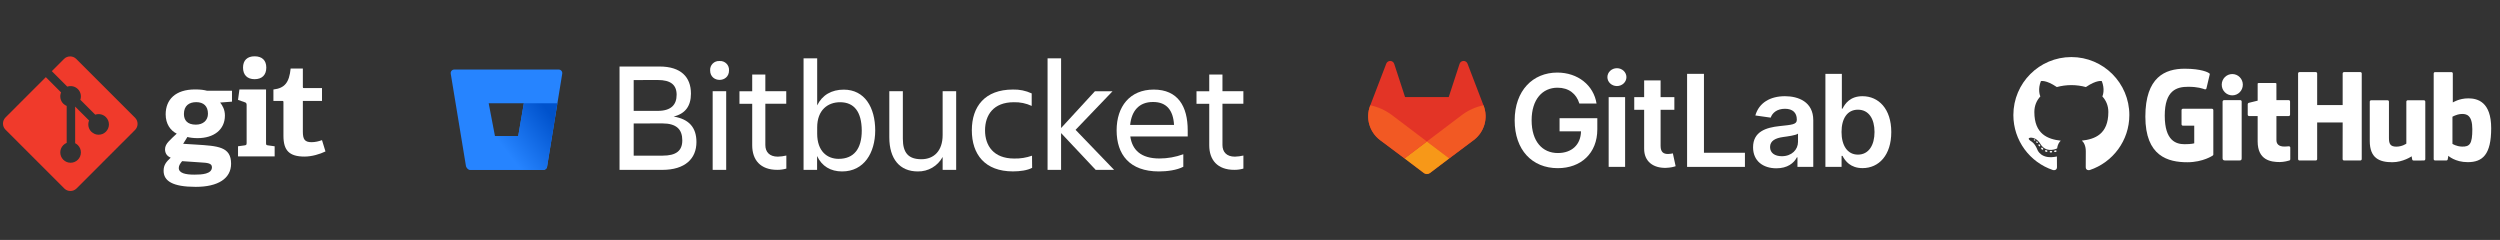 <?xml version="1.0" encoding="UTF-8" standalone="no"?><!DOCTYPE svg PUBLIC "-//W3C//DTD SVG 1.1//EN" "http://www.w3.org/Graphics/SVG/1.1/DTD/svg11.dtd"><svg width="100%" height="100%" viewBox="0 0 3480 334" version="1.1" xmlns="http://www.w3.org/2000/svg" xmlns:xlink="http://www.w3.org/1999/xlink" xml:space="preserve" xmlns:serif="http://www.serif.com/" style="fill-rule:evenodd;clip-rule:evenodd;stroke-linejoin:round;stroke-miterlimit:2;"><rect x="0" y="0" width="3480" height="334" fill="#333333" stroke="none"/><g><g id="_1" serif:id="1"><g id="group-R5-9"><g id="surface1"><g id="surface1-6"><path id="path1-57" d="M3079.05,151.372l-40.453,-0c-1.045,-0 -1.89,0.845 -1.89,1.889l-0,19.778c-0,1.044 0.845,1.895 1.89,1.895l15.783,0l0,24.576c0,0 -3.545,1.206 -13.34,1.206c-11.559,0 -27.708,-4.224 -27.708,-39.727c-0,-35.514 16.817,-40.187 32.6,-40.187c13.664,-0 19.548,2.407 23.292,3.566c1.18,0.36 2.266,-0.815 2.266,-1.859l4.516,-19.109c-0,-0.491 -0.167,-1.076 -0.721,-1.473c-1.524,-1.091 -10.802,-6.281 -34.245,-6.281c-27.009,0 -54.712,11.492 -54.712,66.726c0,55.24 31.718,63.468 58.445,63.468c22.133,0 35.556,-9.455 35.556,-9.455c0.554,-0.308 0.611,-1.081 0.611,-1.436l-0,-61.688c-0,-1.044 -0.846,-1.889 -1.89,-1.889" style="fill:#fff;fill-rule:nonzero;"/><path id="path2-34" d="M3287.53,102.267c-0,-1.055 -0.836,-1.906 -1.875,-1.906l-22.779,0c-1.045,0 -1.885,0.851 -1.885,1.906c-0,0.005 0.005,44.019 0.005,44.019l-35.509,0l0,-44.019c0,-1.055 -0.835,-1.906 -1.879,-1.906l-22.775,0c-1.039,0 -1.885,0.851 -1.885,1.906l0,119.193c0,1.054 0.846,1.905 1.885,1.905l22.775,0c1.044,0 1.879,-0.851 1.879,-1.905l0,-50.984l35.509,-0c0,-0 -0.063,50.978 -0.063,50.984c0,1.054 0.841,1.905 1.885,1.905l22.832,0c1.044,0 1.88,-0.851 1.88,-1.905l-0,-119.193Z" style="fill:#fff;fill-rule:nonzero;"/><path id="path3-30" d="M3122.02,117.904c-0,-8.202 -6.574,-14.828 -14.687,-14.828c-8.109,0 -14.687,6.626 -14.687,14.828c-0,8.197 6.578,14.844 14.687,14.844c8.113,-0 14.687,-6.647 14.687,-14.844" style="fill:#fff;fill-rule:nonzero;"/><path id="path4-48" d="M3120.4,220.306l0,-79.011c0,-1.044 -0.84,-1.895 -1.885,-1.895l-22.706,-0c-1.039,-0 -1.974,1.07 -1.974,2.114l0,78.828c0,2.319 1.446,3.008 3.316,3.008l20.456,-0c2.245,-0 2.793,-1.102 2.793,-3.044Z" style="fill:#fff;fill-rule:nonzero;"/><path id="path5-7" d="M3374.11,139.577l-22.603,0c-1.039,0 -1.884,0.856 -1.884,1.906l-0,58.445c-0,-0 -5.744,4.203 -13.894,4.203c-8.15,-0 -10.312,-3.702 -10.312,-11.68l0,-50.968c0,-1.05 -0.84,-1.906 -1.879,-1.906l-22.942,0c-1.033,0 -1.884,0.856 -1.884,1.906l-0,54.827c-0,23.703 13.214,29.504 31.384,29.504c14.911,0 26.935,-8.239 26.935,-8.239c0,0 0.569,4.339 0.83,4.856c0.256,0.511 0.935,1.034 1.666,1.034l14.593,-0.068c1.034,-0 1.88,-0.857 1.88,-1.901l-0.006,-80.013c0,-1.05 -0.845,-1.906 -1.884,-1.906" style="fill:#fff;fill-rule:nonzero;"/><path id="path6-5" d="M3426.97,204.058c-7.842,-0.24 -13.157,-3.801 -13.157,-3.801l0,-37.744c0,0 5.242,-3.216 11.68,-3.79c8.139,-0.731 15.987,1.728 15.987,21.145c-0,20.478 -3.54,24.519 -14.51,24.19m8.918,-67.159c-12.839,-0 -21.574,5.727 -21.574,5.727l0,-40.359c0,-1.055 -0.84,-1.901 -1.879,-1.901l-22.843,0c-1.039,0 -1.879,0.846 -1.879,1.901l-0,119.193c-0,1.054 0.84,1.905 1.879,1.905l15.852,0c0.715,0 1.253,-0.365 1.655,-1.012c0.391,-0.638 0.96,-5.493 0.96,-5.493c0,-0 9.341,8.85 27.025,8.85c20.759,-0 32.663,-10.531 32.663,-47.267c0,-36.741 -19.015,-41.544 -31.859,-41.544" style="fill:#fff;fill-rule:nonzero;"/><path id="path7-9" d="M3185.87,139.389l-17.089,-0c0,-0 -0.021,-22.571 -0.021,-22.576c0,-0.856 -0.443,-1.285 -1.43,-1.285l-23.286,0c-0.904,0 -1.389,0.403 -1.389,1.275l-0,23.322c-0,0 -11.669,2.82 -12.458,3.044c-0.788,0.23 -1.363,0.955 -1.363,1.817l0,14.661c0,1.055 0.841,1.906 1.88,1.906l11.941,-0l-0,35.263c-0,26.194 18.373,28.763 30.768,28.763c5.665,0 12.442,-1.817 13.564,-2.229c0.674,-0.251 1.071,-0.95 1.071,-1.708l0.015,-16.128c0,-1.049 -0.887,-1.9 -1.885,-1.9c-0.997,-0 -3.545,0.402 -6.166,0.402c-8.395,-0 -11.241,-3.9 -11.241,-8.954l0,-33.509l17.089,-0c1.044,-0 1.885,-0.851 1.885,-1.906l-0,-18.363c-0,-1.049 -0.841,-1.895 -1.885,-1.895" style="fill:#fff;fill-rule:nonzero;"/></g><g id="surface1-3"><path id="path1-3" d="M2883.32,79.43c-44.573,0 -80.714,36.135 -80.714,80.713c0,35.66 23.13,65.917 55.198,76.589c4.036,0.746 5.513,-1.749 5.513,-3.879c0,-1.927 -0.073,-8.286 -0.109,-15.032c-22.456,4.887 -27.192,-9.523 -27.192,-9.523c-3.67,-9.325 -8.964,-11.811 -8.964,-11.811c-7.32,-5.007 0.553,-4.902 0.553,-4.902c8.108,0.569 12.374,8.317 12.374,8.317c7.2,12.338 18.885,8.771 23.49,6.709c0.726,-5.216 2.814,-8.776 5.122,-10.792c-17.93,-2.041 -36.773,-8.964 -36.773,-39.889c0,-8.813 3.154,-16.013 8.318,-21.668c-0.841,-2.031 -3.603,-10.244 0.783,-21.359c-0,-0 6.777,-2.167 22.2,8.275c6.438,-1.791 13.345,-2.684 20.201,-2.72c6.86,0.036 13.773,0.929 20.221,2.72c15.407,-10.442 22.174,-8.275 22.174,-8.275c4.396,11.115 1.629,19.328 0.794,21.359c5.174,5.655 8.306,12.855 8.306,21.668c0,31.003 -18.884,37.827 -36.855,39.821c2.892,2.506 5.471,7.419 5.471,14.948c0,10.803 -0.089,19.496 -0.089,22.154c0,2.145 1.452,4.662 5.54,3.874c32.058,-10.688 55.156,-40.934 55.156,-76.584c-0,-44.578 -36.141,-80.713 -80.718,-80.713" style="fill:#fff;"/><path id="path2-38" d="M2833.17,195.318c-0.178,0.402 -0.81,0.522 -1.384,0.245c-0.585,-0.261 -0.914,-0.809 -0.721,-1.211c0.173,-0.412 0.805,-0.527 1.389,-0.251c0.585,0.261 0.919,0.815 0.716,1.217" style="fill:#fff;fill-rule:nonzero;"/><path id="path3-5" d="M2836.45,198.967c-0.387,0.356 -1.144,0.189 -1.65,-0.375c-0.528,-0.564 -0.627,-1.316 -0.235,-1.676c0.396,-0.361 1.122,-0.194 1.655,0.37c0.527,0.569 0.632,1.316 0.23,1.681" style="fill:#fff;fill-rule:nonzero;"/><path id="path4-89" d="M2839.62,203.614c-0.496,0.345 -1.305,0.021 -1.807,-0.694c-0.49,-0.721 -0.49,-1.582 0.016,-1.927c0.501,-0.344 1.295,-0.031 1.801,0.679c0.496,0.731 0.496,1.587 -0.01,1.942" style="fill:#fff;fill-rule:nonzero;"/><path id="path5-60" d="M2843.98,208.104c-0.444,0.486 -1.384,0.355 -2.073,-0.308c-0.705,-0.652 -0.903,-1.576 -0.459,-2.062c0.449,-0.491 1.394,-0.35 2.088,0.308c0.705,0.648 0.914,1.582 0.444,2.062" style="fill:#fff;fill-rule:nonzero;"/><path id="path6-4" d="M2850,210.71c-0.198,0.637 -1.101,0.919 -2.015,0.653c-0.914,-0.277 -1.509,-1.018 -1.326,-1.655c0.188,-0.637 1.101,-0.935 2.02,-0.647c0.914,0.276 1.509,1.007 1.321,1.649" style="fill:#fff;fill-rule:nonzero;"/><path id="path7-23" d="M2856.61,211.196c0.026,0.668 -0.752,1.216 -1.712,1.232c-0.961,0.021 -1.744,-0.522 -1.755,-1.175c0,-0.673 0.757,-1.216 1.723,-1.237c0.961,-0.016 1.744,0.522 1.744,1.18" style="fill:#fff;fill-rule:nonzero;"/><path id="path8-3" d="M2862.76,210.151c0.115,0.648 -0.554,1.316 -1.509,1.494c-0.935,0.172 -1.801,-0.23 -1.921,-0.872c-0.115,-0.669 0.558,-1.337 1.498,-1.509c0.955,-0.162 1.806,0.224 1.932,0.887" style="fill:#fff;fill-rule:nonzero;"/></g></g></g></g><g id="_11" serif:id="1"><path id="path1-52" d="M918.223,92.597c29.342,-0 43.572,14.462 43.572,37.673c-0,17.418 -7.892,28.017 -24.093,31.973c21.252,3.509 31.75,15.108 31.75,35.455c-0,23.005 -15.549,38.778 -47.718,38.778l-59.341,0l0,-143.88l55.83,0l0,0.001Zm-36.133,18.841l-0,42.898l33.489,-0c18.622,-0 26.283,-8.539 26.283,-22.394c-0,-13.869 -8.308,-20.581 -26.283,-20.581l-33.489,0.077Zm-0,60.432l-0,44.79l40.294,-0c18.831,-0 27.371,-6.793 27.371,-21.24c0,-15.332 -8.115,-23.639 -27.8,-23.639l-39.865,0.089Z" style="fill:#fff;fill-rule:nonzero;"/><path id="path2-387" d="M1001.66,84.936c7.465,-0.531 13.672,5.677 13.141,13.141c0,17.508 -26.283,17.508 -26.283,0c-0.53,-7.464 5.677,-13.672 13.142,-13.141Zm-9.628,42.056l18.832,0l-0,109.484l-18.832,0l-0,-109.484Z" style="fill:#fff;fill-rule:nonzero;"/><path id="path3-80" d="M1082.78,218.06c3.978,-0.117 7.943,-0.634 11.818,-1.543l0,18.171c-4.12,1.178 -8.397,1.762 -12.687,1.736c-23.446,-0 -34.836,-13.79 -34.836,-34.164l0,-57.775l-17.743,0l0,-17.418l17.743,0l0,-23.313l18.288,0l-0,23.211l29.106,0l-0,17.418l-29.106,0l-0,57.477c-0,9.63 5.699,16.2 17.417,16.2Z" style="fill:#fff;fill-rule:nonzero;"/><path id="path4-45" d="M1172.22,238.639c-15.965,-0 -28.237,-7.22 -34.836,-21.45l-0,19.26l-18.828,-0l-0,-155.246l18.961,0l-0,65.472c7.01,-14.462 20.151,-21.901 36.999,-21.901c29.106,0 43.79,24.727 43.79,56.932c-0.09,30.885 -15.421,56.933 -46.086,56.933l-0,-0Zm-2.85,-96.343c-16.924,-0 -31.853,10.719 -31.853,35.031l-0,8.759c-0,24.312 13.788,35.031 29.859,35.031c21.253,0 32.192,-14.011 32.192,-39.41c-0.196,-26.283 -10.693,-39.411 -30.198,-39.411Z" style="fill:#fff;fill-rule:nonzero;"/><path id="path5-71" d="M1237.92,126.965l18.845,-0l-0,66.211c-0,19.711 7.879,28.46 25.828,28.46c17.418,0 29.561,-11.586 29.561,-33.708l-0,-60.963l18.831,-0l0,109.484l-18.831,0l-0,-17.962c-6.841,12.66 -20.192,20.45 -34.591,20.152c-25.178,0 -39.643,-17.418 -39.643,-47.523l0,-64.151Z" style="fill:#fff;fill-rule:nonzero;"/><path id="path6-0" d="M1436.74,233.613c-6.569,3.511 -16.651,4.976 -26.724,4.976c-38.97,0 -57.23,-23.641 -57.23,-57.23c-0,-33.074 18.158,-56.712 57.23,-56.712c8.995,-0.259 17.939,1.578 26.104,5.377l-0,17.418c-7.777,-3.629 -16.307,-5.391 -24.883,-5.145c-28.472,-0 -40.061,17.935 -40.061,39.192c-0,21.239 11.821,39.189 40.512,39.189c8.464,0.219 16.887,-1.115 24.883,-3.939l0.169,16.874Z" style="fill:#fff;fill-rule:nonzero;"/><path id="path7-60" d="M1458.21,236.449l-0,-155.245l18.828,-0l-0,97.043l47.085,-51.229l24.531,0l-51.474,53.717l53.64,55.714l-25.623,0l-48.183,-51.228l0,51.228l-18.804,0l-0,0Z" style="fill:#fff;fill-rule:nonzero;"/><path id="path8-33" d="M1613.24,238.639c-40.964,-0 -58.903,-23.639 -58.903,-57.231c0,-33.074 18.39,-56.713 51.684,-56.713c33.711,0 47.277,23.447 47.277,56.713l0,8.527l-79.92,-0c2.631,18.626 14.667,30.665 40.499,30.665c11.363,0 22.627,-1.997 33.293,-5.899l0,17.418c-8.981,4.772 -22.759,6.52 -33.93,6.52Zm-40.071,-64.695l61.092,-0c-1.102,-20.362 -10.302,-31.974 -29.106,-31.974c-19.96,-0.102 -30.016,12.808 -31.986,31.844l-0,0.13Z" style="fill:#fff;fill-rule:nonzero;"/><path id="path9-5" d="M1718.99,218.06c3.978,-0.117 7.933,-0.634 11.821,-1.543l0,18.171c-4.133,1.178 -8.41,1.762 -12.7,1.736c-23.433,-0 -34.836,-13.79 -34.836,-34.164l0,-57.775l-17.743,0l0,-17.418l17.743,0l0,-23.313l18.39,0l0,23.211l29.12,0l-0,17.418l-29.12,0l0,57.477c0.024,9.63 5.677,16.2 17.325,16.2Z" style="fill:#fff;fill-rule:nonzero;"/><path id="path10-02" d="M632.402,96.78c-3.099,-0.036 -5.471,2.724 -4.977,5.77l21.125,128.249c0.544,3.238 3.33,5.624 6.621,5.65l101.347,0c2.461,0.027 4.574,-1.748 4.976,-4.187l21.123,-129.689c0.491,-3.046 -1.88,-5.806 -4.976,-5.766l-145.239,-0.027l-0,0Zm88.954,92.69l-32.347,-0l-8.762,-45.761l48.949,-0l-7.84,45.761Z" style="fill:#2684ff;fill-rule:nonzero;"/><g><clipPath id="_clip1"><path d="M775.902,143.709l-46.707,-0l-7.839,45.761l-32.348,-0l-38.193,45.333c1.208,1.049 2.747,1.633 4.356,1.646l101.372,0c2.463,0.027 4.573,-1.748 4.977,-4.187l14.382,-88.553Z"/></clipPath><g clip-path="url(#_clip1)"><path d="M775.902,143.709l-46.707,-0l-7.839,45.761l-32.348,-0l-38.193,45.333c1.208,1.049 2.747,1.633 4.356,1.646l101.372,0c2.463,0.027 4.573,-1.748 4.977,-4.187l14.382,-88.553Z" style="fill:url(#_Linear2);fill-rule:nonzero;"/></g></g></g><g id="group-R5-91" serif:id="group-R5-9"><path id="path2-09" d="M2198.48,144.15l23.906,-0c-3.984,-25.424 -25.993,-43.131 -54.642,-43.131c-33.898,-0 -59.321,24.917 -59.321,66.657c-0,40.982 24.284,66.406 60.017,66.406c32.064,0 55.021,-20.618 55.021,-54.009l0,-15.559l-52.555,-0l0,18.341l29.851,0c-0.379,18.466 -12.712,30.167 -32.19,30.167c-21.693,-0 -36.555,-16.254 -36.555,-45.599c0,-29.154 15.115,-45.345 36.049,-45.345c15.62,0 26.246,8.348 30.419,22.072" style="fill:#fff;fill-rule:nonzero;"/><path id="path3-34" d="M2250.77,119.787c7.274,0 13.218,-5.565 13.218,-12.396c-0,-6.893 -5.944,-12.459 -13.218,-12.459c-7.336,-0 -13.281,5.566 -13.281,12.459c-0,6.831 5.945,12.396 13.281,12.396Zm-11.51,112.524l22.894,-0l0,-97.142l-22.894,0l-0,97.142" style="fill:#fff;fill-rule:nonzero;"/><path id="path4-07" d="M2330.71,135.169l-19.162,0l0,-23.273l-22.894,-0l-0,23.273l-13.787,0l-0,17.709l13.787,-0l-0,54.009c-0.125,18.278 13.155,27.257 30.357,26.752c6.513,-0.19 11.004,-1.454 13.47,-2.277l-3.856,-17.898c-1.265,0.316 -3.859,0.885 -6.705,0.885c-5.754,0 -10.372,-2.023 -10.372,-11.257l0,-50.214l19.162,-0l0,-17.709" style="fill:#fff;fill-rule:nonzero;"/><path id="path5-5" d="M2348.43,232.31l80.508,0l0,-19.668l-57.045,0l0,-109.853l-23.463,-0l-0,129.521" style="fill:#fff;fill-rule:nonzero;"/><path id="path6-75" d="M2480.31,217.449c-9.549,0 -16.379,-4.364 -16.379,-12.775c-0,-8.791 7.652,-12.459 17.898,-13.914c6.008,-0.822 18.024,-2.34 20.997,-4.743l-0,11.447c-0,10.815 -8.728,19.985 -22.516,19.985Zm-7.526,16.823c15.242,-0 24.349,-7.147 28.522,-15.305l0.759,-0l-0,13.344l22.01,-0l-0,-65.013c-0,-25.677 -20.934,-33.393 -39.465,-33.393c-20.427,-0 -36.112,9.106 -41.171,26.815l21.377,3.035c2.276,-6.64 8.726,-12.332 19.92,-12.332c10.626,0 16.444,5.439 16.444,14.989l-0,0.379c-0,6.578 -6.894,6.894 -24.032,8.727c-18.848,2.024 -36.871,7.653 -36.871,29.535c0,19.1 13.977,29.219 32.507,29.219" style="fill:#fff;fill-rule:nonzero;"/><path id="path7-0" d="M2563.41,183.74c-0,-18.846 8.095,-31.052 22.83,-31.052c15.242,-0 23.085,12.965 23.085,31.052c-0,18.214 -7.969,31.495 -23.085,31.495c-14.61,0 -22.83,-12.648 -22.83,-31.495Zm-22.451,48.571l22.514,-0l-0,-15.305l1.327,-0c3.606,7.083 11.132,17.012 27.828,17.012c22.894,0 40.032,-18.15 40.032,-50.151c0,-32.381 -17.644,-49.962 -40.096,-49.962c-17.138,-0 -24.284,10.308 -27.764,17.328l-0.948,-0l0,-48.444l-22.893,0l-0,129.522" style="fill:#fff;fill-rule:nonzero;"/><path id="path8-6" d="M2065.22,147.156l-0.224,-0.586l-22.251,-58.054c-0.445,-1.136 -1.245,-2.095 -2.285,-2.757c-1.038,-0.664 -2.254,-0.978 -3.488,-0.913c-1.227,0.065 -2.405,0.513 -3.367,1.278c-0.955,0.773 -1.645,1.817 -1.968,2.996l-15.023,45.98l-60.784,0l-15.024,-45.98c-0.324,-1.179 -1.014,-2.223 -1.968,-2.996c-0.962,-0.765 -2.14,-1.213 -3.367,-1.278c-1.234,-0.065 -2.451,0.249 -3.488,0.913c-1.041,0.662 -1.841,1.621 -2.286,2.757l-22.25,58.059l-0.225,0.581c-6.593,17.199 -0.975,36.641 13.707,47.746l0.08,0.059l0.196,0.147l33.894,25.374l16.764,12.69l10.202,7.714c2.457,1.861 5.855,1.861 8.313,0l10.202,-7.714l16.76,-12.69l34.094,-25.521l0.089,-0.07c14.673,-11.104 20.288,-30.54 13.697,-47.735" style="fill:#e33426;fill-rule:nonzero;"/><path id="path9-4" d="M2065.22,147.156l-0.224,-0.586c-11.04,2.269 -21.206,6.938 -29.913,13.453c-0.141,0.103 -26.456,20.003 -48.861,36.943c16.636,12.58 31.118,23.516 31.118,23.516l34.094,-25.521l0.089,-0.07c14.673,-11.104 20.288,-30.54 13.697,-47.735" style="fill:#f25923;fill-rule:nonzero;"/><path id="path10-78" d="M1955.1,220.482l16.764,12.69l10.202,7.714c2.457,1.861 5.855,1.861 8.313,0l10.202,-7.714l16.76,-12.69c-0,0 -14.482,-10.936 -31.118,-23.516c-16.641,12.58 -31.123,23.516 -31.123,23.516" style="fill:#f79818;fill-rule:nonzero;"/><path id="path11-4" d="M1937.35,160.023c-8.702,-6.511 -18.867,-11.184 -29.909,-13.448l-0.225,0.581c-6.592,17.199 -0.975,36.641 13.707,47.746l0.08,0.059l0.196,0.147l33.894,25.374c0,0 14.482,-10.936 31.123,-23.516c-22.407,-16.94 -48.725,-36.84 -48.866,-36.943" style="fill:#f25923;fill-rule:nonzero;"/></g><g id="_12" serif:id="1"><g id="group-R5-92" serif:id="group-R5-9"><g id="surface11" serif:id="surface1"><path id="path3-85" d="M273.183,142.191c-9.837,0 -17.168,4.834 -17.168,16.47c-0,8.761 4.826,14.848 16.638,14.848c10.014,-0 16.816,-5.902 16.816,-15.209c-0,-10.552 -6.087,-16.109 -16.286,-16.109Zm-19.673,82.133c-2.329,2.858 -4.65,5.894 -4.65,9.483c0,7.147 9.114,9.299 21.641,9.299c10.383,0 24.516,-0.723 24.516,-10.375c0,-5.733 -6.801,-6.087 -15.393,-6.625l-26.114,-1.782Zm52.958,-81.587c3.212,4.112 6.617,9.837 6.617,18.068c0,19.859 -15.562,31.486 -38.103,31.486c-5.733,0 -10.921,-0.714 -14.141,-1.606l-5.902,9.484l17.53,1.068c30.956,1.975 49.2,2.867 49.2,26.652c0,20.581 -18.067,32.209 -49.2,32.209c-32.378,0 -44.728,-8.231 -44.728,-22.364c-0,-8.054 3.581,-12.342 9.845,-18.252c-5.911,-2.498 -7.87,-6.963 -7.87,-11.797c0,-3.943 1.959,-7.516 5.188,-10.921c3.22,-3.397 6.793,-6.801 11.089,-10.736c-8.761,-4.288 -15.386,-13.595 -15.386,-26.837c0,-20.573 13.596,-34.698 40.97,-34.698c7.693,-0 12.343,0.707 16.462,1.783l34.891,-0l0,15.209l-16.462,1.252" style="fill:#fff;fill-rule:nonzero;"/><path id="path4-3" d="M354.401,110.223c-10.199,0 -16.101,-5.91 -16.101,-16.108c0,-10.19 5.902,-15.739 16.101,-15.739c10.382,-0 16.285,5.549 16.285,15.739c-0,10.198 -5.903,16.108 -16.285,16.108Zm-23.079,107.516l-0,-14.125l9.122,-1.245c2.506,-0.369 2.867,-0.899 2.867,-3.589l-0,-52.598c-0,-1.967 -0.538,-3.22 -2.329,-3.758l-9.66,-3.396l1.967,-14.487l37.035,0l0,74.239c0,2.867 0.177,3.22 2.867,3.589l9.122,1.245l0,14.125l-50.991,-0" style="fill:#fff;fill-rule:nonzero;"/><g id="g5-7"><path id="path5-68" d="M453.06,210.809c-7.693,3.75 -18.959,7.147 -29.166,7.147c-21.288,-0 -29.334,-8.576 -29.334,-28.804l0,-46.872c0,-1.068 0,-1.791 -1.437,-1.791l-12.527,-0l-0,-15.916c15.755,-1.798 22.01,-9.668 23.978,-29.173l17,-0l-0,25.415c-0,1.253 -0,1.791 1.429,1.791l25.223,-0l-0,17.883l-26.652,-0l-0,42.761c-0,10.559 2.505,14.671 12.165,14.671c5.011,-0 10.199,-1.253 14.487,-2.867l4.834,15.755" style="fill:#fff;fill-rule:nonzero;"/></g><g id="g6-6"><g><clipPath id="_clip3"><rect x="4.15" y="78.376" width="189.126" height="187.503"/></clipPath><g clip-path="url(#_clip3)"><path id="path6-71" d="M187.976,163.857l-81.803,-81.803c-4.706,-4.706 -12.35,-4.706 -17.064,-0l-16.984,16.991l21.545,21.545c5.011,-1.686 10.752,-0.554 14.744,3.437c4.007,4.015 5.139,9.805 3.404,14.832l20.766,20.766c5.027,-1.727 10.817,-0.61 14.832,3.405c5.613,5.613 5.613,14.695 -0,20.308c-5.605,5.605 -14.695,5.605 -20.308,-0c-4.216,-4.224 -5.26,-10.423 -3.124,-15.619l-19.369,-19.368l0,50.967c1.365,0.682 2.658,1.582 3.799,2.714c5.605,5.613 5.605,14.695 -0,20.308c-5.614,5.605 -14.704,5.605 -20.301,0c-5.613,-5.613 -5.613,-14.695 0,-20.308c1.381,-1.381 2.987,-2.425 4.698,-3.132l-0,-51.441c-1.711,-0.698 -3.317,-1.734 -4.698,-3.132c-4.248,-4.24 -5.276,-10.479 -3.099,-15.69l-21.24,-21.248l-56.091,56.09c-4.713,4.714 -4.713,12.351 0,17.064l81.803,81.804c4.714,4.705 12.351,4.705 17.065,-0l81.425,-81.426c4.714,-4.714 4.714,-12.351 0,-17.064" style="fill:#f03a2b;fill-rule:nonzero;"/></g></g></g></g></g></g></g><defs><linearGradient id="_Linear2" x1="0" y1="0" x2="1" y2="0" gradientUnits="userSpaceOnUse" gradientTransform="matrix(-77.186,60.241,-60.241,-77.186,786.695,156.524)"><stop offset="0" style="stop-color:#0052cc;stop-opacity:1"/><stop offset="0.18" style="stop-color:#0052cc;stop-opacity:1"/><stop offset="1" style="stop-color:#2684ff;stop-opacity:1"/></linearGradient></defs></svg>